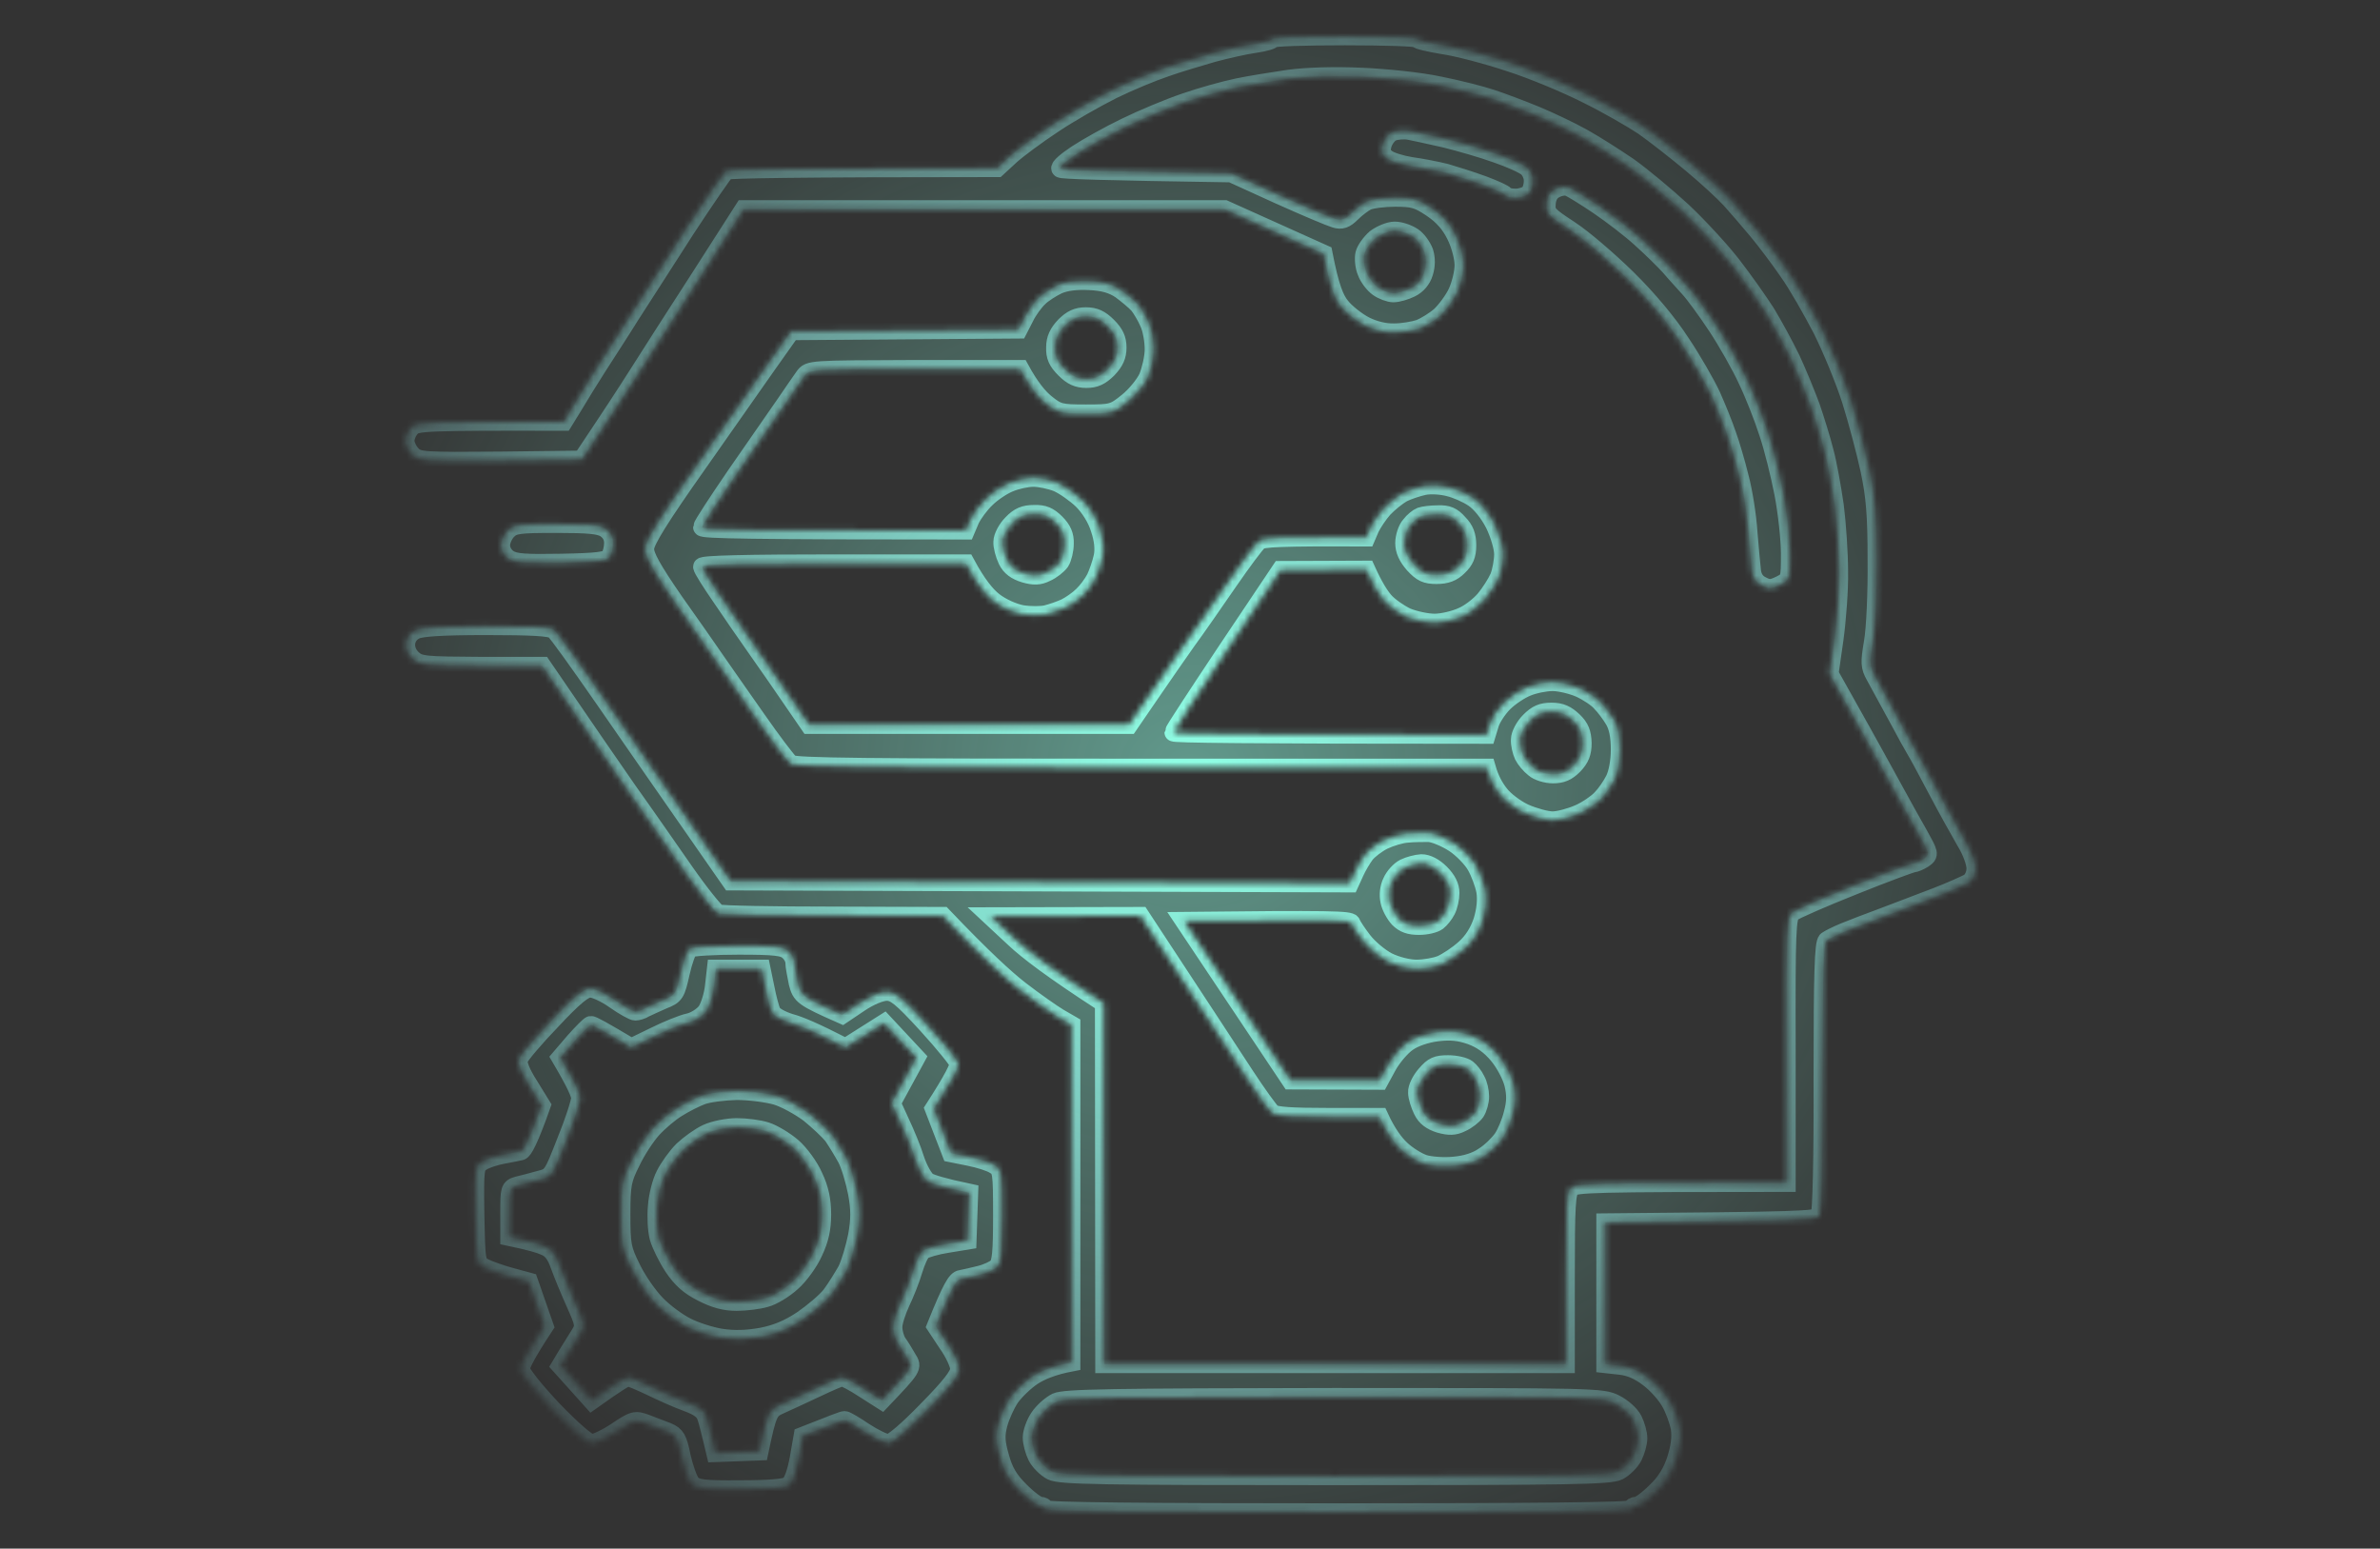 <svg width="395" height="257" viewBox="0 0 395 257" fill="none" xmlns="http://www.w3.org/2000/svg">
<rect x="0" y="0" width="395" height="257" fill="#333333" stroke="none"/>
<mask id="path-1-inside-1_40_74" fill="white">
<path fill-rule="evenodd" clip-rule="evenodd" d="M223.213 6.015C229.833 6.015 235.249 6.179 235.249 6.452C235.249 6.671 237.164 7.109 239.462 7.491C241.814 7.819 246.793 9.132 250.568 10.389C254.343 11.592 260.087 13.998 263.425 15.693C266.762 17.334 270.92 19.74 272.725 20.943C274.53 22.2 278.087 24.989 280.658 27.122C283.229 29.254 286.184 31.988 287.223 33.137C288.262 34.285 290.287 36.636 291.654 38.277C293.022 39.917 295.375 43.034 296.797 45.112C298.274 47.19 300.736 51.509 302.377 54.681C303.964 57.852 306.152 63.156 307.192 66.437C308.231 69.718 309.599 74.913 310.256 77.92C311.186 82.24 311.459 85.412 311.459 92.957C311.514 98.207 311.24 104.331 310.857 106.518C310.256 110.073 310.31 110.619 311.186 112.205C311.733 113.189 313.374 116.251 314.851 118.931C316.274 121.61 317.641 124.071 317.86 124.399C318.079 124.727 319.666 127.625 321.416 130.961C323.167 134.296 325.355 138.179 326.231 139.71C327.161 141.186 327.872 143.209 327.872 144.084C327.872 145.068 327.434 145.998 326.832 146.435C326.231 146.763 323.823 147.857 321.416 148.787C319.009 149.716 315.07 151.193 312.663 152.122C310.256 152.997 307.301 154.145 306.098 154.637C304.894 155.13 303.581 155.786 303.198 156.059C302.651 156.551 302.487 161.309 302.487 178.806C302.542 191.82 302.323 201.28 301.994 201.772C301.557 202.483 298.821 202.593 266.434 202.866V226.379L268.895 226.652C270.537 226.816 272.123 227.527 273.655 228.73C274.968 229.714 276.555 231.519 277.211 232.722C277.868 233.87 278.579 235.839 278.798 237.042C279.017 238.518 278.798 240.213 278.141 242.236C277.485 244.259 276.445 246.009 274.804 247.54C273.491 248.853 272.069 249.891 271.631 249.891C271.193 249.891 270.81 250.11 270.81 250.438C270.81 250.821 254.233 250.985 222.119 250.985C190.005 250.985 173.428 250.821 173.428 250.438C173.428 250.11 173.045 249.891 172.607 249.891C172.17 249.891 170.693 248.798 169.325 247.431C167.465 245.572 166.644 244.205 165.988 241.799C165.276 239.338 165.222 238.19 165.714 236.331C166.042 235.073 166.918 233.104 167.684 231.956C168.449 230.863 170.145 229.222 171.404 228.402C172.662 227.582 174.632 226.707 177.805 226.105V170.057L175.726 168.854C174.632 168.198 171.732 166.175 169.325 164.316C166.918 162.457 163.033 158.903 156.468 152.013L138.25 151.958C128.293 151.958 119.649 151.794 119.157 151.575C118.664 151.357 116.147 148.24 113.631 144.631C111.114 141.022 106.902 134.952 104.166 131.125C101.485 127.297 97.218 121.063 89.996 110.51H79.875C70.52 110.455 69.645 110.401 68.496 109.362C67.73 108.651 67.347 107.776 67.402 106.792C67.511 105.807 68.058 105.042 68.933 104.604C69.864 104.112 73.474 103.894 80.696 103.894C88.3 103.894 91.31 104.058 91.966 104.55C92.458 104.933 96.069 109.963 100.008 115.65C103.947 121.337 110.348 130.578 121.29 146.271L224.034 146.599L224.855 144.795C225.292 143.811 226.113 142.444 226.605 141.787C227.152 141.077 228.52 140.038 229.614 139.491C230.763 138.944 232.569 138.397 233.608 138.343C234.648 138.233 236.289 138.233 237.164 138.233C238.039 138.288 239.9 139.053 241.267 139.928C242.635 140.803 244.276 142.498 244.933 143.647C245.589 144.795 246.301 146.709 246.519 147.912C246.738 149.333 246.574 151.029 246.027 152.833C245.425 154.637 244.44 156.223 243.073 157.426C241.924 158.465 240.173 159.613 239.188 160.051C238.258 160.434 236.398 160.762 235.085 160.762C233.772 160.762 231.748 160.27 230.325 159.559C228.958 158.848 227.152 157.317 226.222 156.114C225.292 154.911 224.417 153.599 224.307 153.216C224.089 152.669 220.97 152.56 196.515 152.833L214.186 179.299L228.958 179.353L230.325 176.838C231.091 175.471 232.569 173.721 233.608 173.01C234.757 172.19 236.726 171.534 238.532 171.315C240.72 171.042 242.252 171.206 244.112 171.862C245.918 172.518 247.34 173.557 248.653 175.143C249.693 176.4 250.841 178.533 251.17 179.9C251.607 181.704 251.553 183.017 251.06 184.821C250.732 186.188 249.966 188.047 249.364 188.922C248.762 189.797 247.395 191.164 246.246 191.875C244.988 192.75 243.237 193.297 241.267 193.461C239.626 193.625 237.383 193.461 236.343 193.133C235.304 192.805 233.553 191.711 232.514 190.727C231.474 189.743 230.216 188.102 228.958 185.368H220.478C214.46 185.368 211.724 185.204 211.123 184.712C210.685 184.329 208.661 181.54 206.691 178.533C204.722 175.526 200.017 168.308 189.294 152.013L164.401 152.067L168.34 155.731C170.474 157.754 174.686 160.98 183.221 166.503L183.276 226.379H259.868V212.162C259.868 199.968 259.978 197.835 260.744 197.124C261.455 196.414 264.3 196.304 296.524 196.304V174.323C296.469 154.091 296.578 152.231 297.399 151.466C297.946 151.029 302.596 149.005 307.684 146.982C312.827 144.904 317.313 143.264 317.587 143.264C317.86 143.264 318.626 142.936 319.228 142.553C320.322 141.787 320.267 141.733 318.353 138.288C317.258 136.374 315.562 133.312 314.578 131.507C313.593 129.703 312.225 127.242 311.569 126.039C310.912 124.836 308.888 121.173 303.636 111.822L304.456 106.081C304.894 102.909 305.277 97.879 305.222 94.871C305.222 91.864 304.894 86.943 304.511 83.935C304.073 80.928 303.362 76.881 302.815 74.913C302.323 72.944 301.283 69.609 300.572 67.531C299.806 65.453 298.329 61.844 297.289 59.602C296.195 57.36 294.335 53.915 293.132 51.947C291.873 49.978 289.357 46.424 287.497 44.018C285.636 41.612 281.916 37.566 279.235 35.05C276.555 32.59 272.506 29.2 270.263 27.614C268.02 26.083 264.573 23.895 262.604 22.802C260.634 21.708 257.188 20.068 254.945 19.138C252.702 18.209 249.364 16.951 247.559 16.35C245.753 15.748 241.814 14.764 238.805 14.162C235.742 13.506 230.052 12.905 225.949 12.741C221.463 12.522 216.758 12.686 213.913 13.069C211.341 13.451 207.512 14.053 205.433 14.49C203.299 14.928 199.36 16.021 196.679 16.951C193.944 17.881 189.512 19.74 186.832 21.052C184.096 22.364 180.485 24.388 178.735 25.536C176.984 26.684 175.726 27.778 175.999 27.997C176.218 28.215 182.729 28.434 204.339 28.762L212.271 32.371C216.648 34.34 220.806 36.089 221.572 36.308C222.611 36.636 223.268 36.417 224.307 35.379C225.073 34.613 226.222 33.738 226.879 33.41C227.59 33.082 229.669 32.809 231.529 32.809C234.538 32.809 235.304 33.027 237.602 34.558C239.462 35.816 240.666 37.183 241.596 39.097C242.361 40.628 242.909 42.76 242.909 44.018C242.909 45.221 242.416 47.244 241.814 48.557C241.213 49.814 239.954 51.509 239.024 52.384C238.094 53.205 236.562 54.134 235.632 54.517C234.648 54.845 232.787 55.173 231.42 55.173C229.888 55.228 228.082 54.79 226.551 54.025C225.183 53.314 223.377 51.892 222.557 50.853C221.572 49.65 220.751 47.736 219.657 42.104L203.244 34.722H123.424L116.421 45.658C112.537 51.673 107.832 59.001 105.972 61.953C104.111 64.906 101.212 69.335 96.562 76.28L82.994 76.444C70.137 76.553 69.426 76.499 68.386 75.46C67.785 74.858 67.292 73.819 67.292 73.163C67.292 72.452 67.73 71.468 68.277 70.921C69.098 70.046 70.411 69.937 93.553 69.992L95.303 67.148C96.233 65.562 98.039 62.664 99.297 60.696C100.555 58.727 103.017 54.954 104.713 52.22C106.464 49.541 110.567 43.089 113.85 38.003C117.187 32.918 120.196 28.543 120.524 28.325C120.907 28.106 131.138 27.887 165.495 27.887L167.684 25.864C168.887 24.77 172.06 22.419 174.796 20.615C177.476 18.81 181.908 16.295 184.643 14.928C187.324 13.616 191.263 11.975 193.397 11.264C195.53 10.499 199.087 9.46 201.33 8.804C203.573 8.202 206.746 7.491 208.332 7.273C209.919 7.054 211.177 6.671 211.177 6.452C211.177 6.179 216.593 6.015 223.213 6.015ZM226.441 42.159C226.277 42.87 226.386 44.237 226.769 45.112C227.098 46.041 227.973 47.19 228.739 47.736C229.45 48.228 230.599 48.666 231.256 48.666C231.967 48.666 233.28 48.283 234.155 47.846C235.195 47.354 236.015 46.369 236.343 45.276C236.726 44.073 236.726 42.925 236.398 41.831C236.07 40.956 235.249 39.753 234.483 39.261C233.663 38.714 232.35 38.277 231.474 38.277C230.599 38.277 229.177 38.878 228.301 39.534C227.481 40.245 226.605 41.448 226.441 42.159ZM230.982 146.326C230.49 147.31 230.38 148.568 230.599 149.552C230.763 150.427 231.474 151.739 232.131 152.45C233.006 153.325 233.936 153.653 235.523 153.653C236.726 153.653 238.094 153.325 238.587 152.942C239.079 152.56 239.735 151.739 240.064 151.083C240.447 150.372 240.72 149.06 240.72 148.185C240.72 147.091 240.173 145.998 239.079 144.904C238.039 143.865 236.891 143.264 235.906 143.264C235.085 143.319 233.827 143.647 233.061 144.029C232.295 144.412 231.365 145.451 230.982 146.326ZM235.195 181.322C235.195 182.033 235.632 183.4 236.07 184.274C236.617 185.423 237.547 186.079 238.915 186.516C240.501 186.954 241.377 186.954 242.58 186.352C243.456 185.97 244.495 185.149 244.933 184.548C245.316 183.946 245.644 182.798 245.644 181.978C245.644 181.103 245.37 179.9 244.988 179.244C244.659 178.533 244.003 177.713 243.51 177.33C243.018 176.947 241.596 176.619 240.337 176.619C238.477 176.619 237.821 176.893 236.617 178.314C235.796 179.244 235.14 180.556 235.195 181.322ZM172.443 235.237C171.787 236.221 171.24 237.698 171.24 238.573C171.24 239.393 171.623 240.814 172.06 241.689C172.498 242.564 173.647 243.713 174.522 244.15C175.945 244.861 182.291 244.97 221.572 244.97C260.853 244.97 267.199 244.861 268.622 244.15C269.497 243.713 270.646 242.564 271.084 241.689C271.521 240.814 271.904 239.447 271.904 238.682C271.904 237.916 271.521 236.549 271.084 235.674C270.646 234.745 269.278 233.542 268.075 232.94C265.941 231.847 264.792 231.847 221.408 231.847C184.479 231.902 176.711 232.011 175.288 232.667C174.413 233.104 173.1 234.253 172.443 235.237ZM233.882 21.708C234.757 21.872 237.492 22.474 239.9 23.021C242.307 23.622 246.136 24.716 248.38 25.536C250.623 26.302 252.92 27.34 253.467 27.833C254.015 28.325 254.452 29.309 254.398 30.075C254.398 30.84 254.124 31.77 253.741 32.098C253.358 32.48 252.373 32.809 251.553 32.809C250.732 32.809 249.911 32.645 249.802 32.371C249.693 32.152 248.051 31.387 246.136 30.676C244.222 29.965 241.377 29.09 239.9 28.653C238.368 28.27 235.796 27.778 234.155 27.559C232.514 27.286 230.708 26.739 230.107 26.247C229.286 25.591 229.177 25.099 229.505 23.895C229.778 23.075 230.49 22.146 231.091 21.927C231.748 21.654 233.006 21.544 233.882 21.708ZM260.306 31.059C260.798 31.223 263.096 32.645 265.285 34.121C267.528 35.652 270.756 38.113 272.397 39.644C274.038 41.12 276.172 43.198 277.102 44.237C277.977 45.276 279.454 46.861 280.275 47.791C281.15 48.721 283.229 51.564 284.925 54.134C286.621 56.704 288.919 60.75 290.013 63.156C291.162 65.562 292.694 69.499 293.46 71.905C294.28 74.311 295.375 78.795 295.976 81.857C296.578 84.974 297.071 89.458 297.071 91.864C297.071 96.184 297.071 96.238 295.429 97.058C294.062 97.715 293.569 97.769 292.42 97.168C291.49 96.73 290.943 95.965 290.779 94.871C290.67 93.942 290.396 90.989 290.177 88.31C290.013 85.63 289.357 81.529 288.755 79.287C288.208 77.045 287.278 73.819 286.676 72.179C286.129 70.538 284.925 67.585 284.05 65.617C283.12 63.648 280.877 59.712 278.962 56.868C276.883 53.642 273.491 49.596 270.044 46.205C266.981 43.198 262.713 39.534 260.525 38.113C256.859 35.707 256.586 35.433 256.695 33.793C256.805 32.59 257.242 31.824 258.118 31.387C258.829 31.004 259.814 30.84 260.306 31.059ZM180.814 46.643C183.166 46.752 184.643 47.19 186.011 48.119C187.051 48.885 188.364 49.978 188.911 50.58C189.403 51.181 190.224 52.548 190.661 53.587C191.154 54.626 191.482 56.595 191.482 57.962C191.482 59.329 190.99 61.407 190.497 62.61C189.95 63.813 188.418 65.672 187.105 66.711C184.807 68.57 184.479 68.624 180.212 68.624C175.999 68.624 175.562 68.515 173.592 66.929C172.443 66 171.021 64.359 169.325 61.243H151.818C134.366 61.297 134.311 61.297 133.436 62.5C132.998 63.156 131.466 65.289 130.153 67.257C128.785 69.226 125.175 74.421 122.111 78.85C119.047 83.334 116.53 87.161 116.53 87.489C116.53 87.872 124.19 88.036 160.298 88.036L161.064 86.232C161.501 85.302 162.65 83.716 163.69 82.732C164.675 81.748 166.425 80.6 167.519 80.162C168.668 79.67 170.474 79.287 171.513 79.287C172.553 79.287 174.358 79.67 175.452 80.108C176.601 80.6 178.461 81.912 179.61 83.005C180.868 84.263 182.017 86.122 182.51 87.763C183.111 89.513 183.276 91.153 183.002 92.411C182.783 93.45 182.236 95.035 181.798 95.965C181.306 96.894 180.376 98.152 179.665 98.808C178.954 99.519 177.695 100.394 176.82 100.831C175.999 101.214 174.577 101.706 173.702 101.925C172.826 102.144 170.966 102.144 169.598 101.925C168.176 101.652 166.206 100.777 164.948 99.793C163.744 98.863 162.213 97.058 160.298 93.504H138.414C124.19 93.504 116.53 93.668 116.53 94.051C116.53 94.379 117.953 96.621 119.649 99.082C121.345 101.597 124.026 105.479 125.612 107.721C127.199 109.963 129.825 113.736 134.311 120.298H187.379L190.825 115.267C192.74 112.479 195.53 108.432 197.008 106.354C198.539 104.276 201.603 99.847 203.901 96.512C206.199 93.176 208.442 90.169 208.934 89.786C209.536 89.294 212.217 89.13 226.769 89.184L227.426 87.653C227.809 86.833 228.794 85.357 229.614 84.427C230.49 83.498 231.912 82.349 232.787 81.857C233.663 81.42 235.304 80.873 236.343 80.654C237.383 80.436 239.243 80.545 240.447 80.873C241.65 81.146 243.51 81.967 244.55 82.677C245.699 83.443 247.066 85.138 247.997 86.943C248.817 88.638 249.474 90.825 249.474 91.973C249.474 93.121 249.145 94.871 248.762 95.801C248.325 96.785 247.285 98.425 246.41 99.465C245.535 100.503 243.839 101.816 242.635 102.308C241.431 102.855 239.407 103.347 238.094 103.347C236.836 103.347 234.757 102.909 233.444 102.363C232.186 101.761 230.544 100.613 229.778 99.738C229.012 98.863 228.028 97.332 226.769 94.543L212.545 94.598L203.682 107.831C198.813 115.158 194.765 121.282 194.765 121.556C194.765 121.774 206.472 121.938 246.738 121.938L247.285 120.134C247.559 119.204 248.598 117.619 249.583 116.634C250.568 115.65 252.319 114.502 253.413 114.064C254.562 113.572 256.476 113.189 257.68 113.189C258.884 113.189 260.908 113.681 262.166 114.228C263.479 114.83 265.066 115.869 265.668 116.58C266.324 117.236 267.309 118.548 267.856 119.478C268.512 120.571 268.841 122.157 268.841 124.399C268.841 126.367 268.458 128.391 267.911 129.43C267.418 130.414 266.434 131.836 265.722 132.546C265.066 133.257 263.425 134.406 262.057 135.007C260.689 135.609 258.72 136.155 257.68 136.155C256.641 136.155 254.507 135.554 253.03 134.898C251.498 134.187 249.638 132.765 248.872 131.726C248.051 130.687 247.285 129.32 246.738 127.406H189.403C143.994 127.406 131.958 127.297 131.193 126.75C130.7 126.367 128.129 122.977 125.503 119.204C122.877 115.431 119.813 111.111 118.774 109.58C117.679 107.995 114.616 103.566 111.88 99.738C108.269 94.489 107.011 92.247 107.066 91.044C107.066 89.841 109.473 85.958 116.038 76.663C120.962 69.609 125.995 62.5 127.199 60.75C128.402 59.055 129.825 57.032 131.302 54.954L169.051 54.681L170.091 52.658C170.638 51.509 171.732 50.033 172.443 49.377C173.1 48.721 174.577 47.791 175.616 47.299C176.875 46.752 178.625 46.533 180.814 46.643ZM175.124 57.634C175.069 59.11 175.452 59.985 176.711 61.243C177.914 62.446 178.844 62.883 180.321 62.883C181.744 62.883 182.674 62.446 183.877 61.243C185.026 60.04 185.464 59.055 185.464 57.688C185.464 56.267 185.026 55.337 183.823 54.134C182.619 52.931 181.689 52.494 180.212 52.494C178.789 52.494 177.859 52.931 176.711 54.079C175.616 55.228 175.124 56.267 175.124 57.634ZM166.37 89.895C166.316 90.661 166.699 92.028 167.136 92.957C167.684 94.106 168.614 94.762 170.036 95.199C171.568 95.637 172.443 95.637 173.647 95.035C174.522 94.653 175.562 93.832 175.999 93.231C176.382 92.629 176.711 91.262 176.711 90.223C176.765 88.856 176.328 87.872 175.233 86.778C174.084 85.63 173.209 85.248 171.623 85.302C170.036 85.302 169.106 85.685 167.957 86.888C167.082 87.763 166.37 89.13 166.37 89.895ZM234.046 87.161C233.499 87.763 233.061 89.13 233.061 90.114C233.061 91.317 233.553 92.411 234.648 93.668C235.961 95.09 236.672 95.418 238.422 95.418C240.009 95.418 241.048 95.035 242.033 94.051C243.127 93.012 243.51 92.137 243.51 90.497C243.51 88.911 243.127 87.872 242.088 86.833C241.048 85.63 240.228 85.302 238.696 85.357C237.547 85.357 236.234 85.521 235.796 85.685C235.359 85.849 234.538 86.505 234.046 87.161ZM252.264 122.704C252.209 123.469 252.483 124.672 252.811 125.383C253.139 126.039 253.96 127.024 254.616 127.516C255.218 128.063 256.641 128.5 257.735 128.5C259.212 128.5 260.087 128.117 261.181 127.024C262.276 125.875 262.659 124.946 262.659 123.305C262.604 121.665 262.276 120.735 261.127 119.642C259.978 118.548 259.048 118.111 257.516 118.111C255.875 118.111 255.054 118.493 253.85 119.696C252.975 120.571 252.264 121.938 252.264 122.704ZM92.294 86.943C97.656 86.943 99.571 87.107 100.501 87.763C101.321 88.31 101.759 89.13 101.759 90.114C101.759 90.934 101.485 91.973 101.212 92.411C100.829 93.067 99.133 93.285 93.17 93.395C87.097 93.504 85.401 93.395 84.362 92.684C83.65 92.192 83.158 91.317 83.158 90.497C83.158 89.731 83.65 88.638 84.252 88.036C85.237 87.052 86.058 86.943 92.294 86.943ZM122.548 156.934C128.785 156.934 130.098 157.098 130.919 157.918C131.466 158.41 131.904 159.285 131.849 159.832C131.849 160.324 132.123 161.801 132.396 163.113C132.943 165.246 133.217 165.519 139.782 168.417L142.627 166.503C144.323 165.355 146.183 164.589 147.168 164.589C148.535 164.589 149.63 165.464 153.842 170.057C156.632 173.12 158.985 176.018 159.094 176.51C159.149 177.002 158.274 178.916 154.991 184.001L157.836 191.383L160.845 191.984C162.486 192.313 164.401 192.914 165.057 193.352C166.261 194.062 166.316 194.445 166.316 201.772C166.316 207.842 166.152 209.592 165.495 210.248C165.057 210.685 163.744 211.287 162.596 211.56C161.501 211.834 160.079 212.162 159.477 212.271C158.711 212.38 157.945 213.583 155.319 220.09L157.234 222.989C158.328 224.52 159.204 226.433 159.204 227.199C159.204 228.183 157.726 230.097 153.842 234.034C150.56 237.424 148.098 239.502 147.441 239.502C146.839 239.502 145.034 238.627 143.447 237.588C141.916 236.549 140.438 235.674 140.165 235.674C139.946 235.674 138.305 236.276 133.217 238.299L132.56 242.072C132.123 244.423 131.521 246.064 130.919 246.501C130.262 246.939 127.691 247.157 122.822 247.157C116.695 247.212 115.6 247.048 114.78 246.228C114.287 245.681 113.576 243.658 113.139 241.744C112.537 238.737 112.208 238.19 110.786 237.588C109.856 237.26 108.269 236.604 107.23 236.221C105.425 235.565 105.151 235.62 102.306 237.534C100.665 238.627 98.805 239.502 98.203 239.502C97.546 239.502 95.085 237.37 91.747 233.925C88.629 230.589 86.44 227.855 86.44 227.199C86.44 226.597 87.316 224.738 90.379 220.09L87.808 212.709L84.799 211.888C83.158 211.451 81.188 210.74 80.422 210.357C79.055 209.646 79.055 209.592 78.891 201.608C78.781 193.789 78.836 193.57 79.985 192.805C80.696 192.367 82.228 191.875 83.431 191.656C84.635 191.438 86.003 191.164 86.44 191.055C86.878 190.946 87.863 189.196 89.887 183.454L87.863 180.173C86.495 178.041 85.893 176.51 86.112 175.799C86.276 175.197 88.738 172.299 91.528 169.401C95.249 165.41 96.945 164.043 97.929 164.043C98.695 164.043 100.501 164.863 102.033 165.956C103.51 166.995 105.096 167.87 105.425 167.87C105.807 167.87 106.573 167.652 107.066 167.323C107.613 167.05 108.981 166.449 110.075 165.956C112.044 165.191 112.208 164.917 112.974 161.473C113.412 159.504 114.069 157.645 114.452 157.426C114.834 157.153 118.5 156.934 122.548 156.934ZM118.5 163.66C118.336 165.191 117.734 167.105 117.187 167.87C116.585 168.636 115.327 169.456 114.287 169.675C113.248 169.893 110.677 170.932 108.598 171.971L104.768 173.83C99.899 170.932 98.312 170.057 98.039 170.112C97.82 170.167 96.616 171.37 95.303 172.846L93.005 175.526C95.522 179.791 96.288 181.54 96.288 182.251C96.288 182.907 95.249 186.134 93.936 189.36C91.638 195.211 91.638 195.265 89.449 195.812C88.246 196.14 86.659 196.578 85.893 196.742C84.58 197.124 84.526 197.343 84.526 201.226V205.272C87.918 205.983 89.614 206.475 90.434 206.858C91.528 207.295 92.24 208.225 92.841 209.974C93.334 211.342 94.483 214.13 95.413 216.208C96.999 219.762 97.054 220.036 96.233 221.403C95.741 222.168 94.811 223.699 94.154 224.738L93.005 226.652L98.203 232.448C102.416 229.441 103.893 228.566 104.221 228.566C104.494 228.566 106.245 229.277 108.051 230.152C109.856 231.027 112.537 232.23 114.069 232.776C116.038 233.487 116.913 234.198 117.187 235.128C117.461 235.893 117.843 237.534 118.172 238.846L118.719 241.143L126.05 240.869C127.418 234.307 127.636 233.979 129.497 233.159C130.645 232.667 133.271 231.409 135.405 230.425C137.484 229.441 139.454 228.566 139.782 228.566C140.055 228.566 141.697 229.386 143.338 230.48L146.347 232.394C151.544 226.926 151.544 226.926 150.614 225.449C150.122 224.574 149.411 223.426 148.973 222.824C148.59 222.223 148.262 221.075 148.262 220.254C148.262 219.38 148.864 217.575 149.52 216.153C150.231 214.677 151.161 212.326 151.599 210.849C152.037 209.373 152.693 207.897 153.131 207.569C153.569 207.24 155.429 206.694 157.234 206.42L160.571 205.873L160.845 197.945C156.413 197.015 154.608 196.414 154.006 196.086C153.404 195.703 152.474 194.062 151.927 192.422C151.435 190.781 150.286 188.047 149.465 186.298L147.988 183.071L152.091 175.526L146.73 169.784L140.329 173.83C135.241 171.206 132.615 170.112 131.138 169.729C129.715 169.292 128.348 168.526 128.129 168.034C127.855 167.487 127.363 165.628 127.035 163.933L126.378 160.762H118.828L118.5 163.66ZM122.275 181.048C124.354 181.048 127.308 181.431 128.84 181.869C130.317 182.306 132.779 183.673 134.311 184.821C135.788 186.024 137.539 187.665 138.195 188.485C138.797 189.36 139.837 191.055 140.493 192.258C141.095 193.406 141.861 196.031 142.244 197.999C142.736 200.679 142.736 202.374 142.244 205.108C141.861 207.022 141.095 209.646 140.493 210.849C139.837 211.998 138.688 213.857 137.867 214.95C137.046 215.989 134.913 217.794 133.162 218.997C130.864 220.528 128.895 221.348 126.378 221.84C123.916 222.278 121.837 222.332 119.649 222.004C117.953 221.731 115.382 220.911 113.904 220.145C112.482 219.434 110.239 217.794 108.981 216.481C107.668 215.169 105.807 212.49 104.877 210.576C103.236 207.295 103.127 206.584 103.127 201.554C103.127 196.578 103.291 195.757 104.768 192.805C105.643 190.946 107.23 188.54 108.269 187.391C109.364 186.188 111.224 184.603 112.427 183.892C113.631 183.126 115.491 182.197 116.53 181.814C117.57 181.431 120.141 181.103 122.275 181.048ZM113.303 190.891C112.263 191.93 110.95 193.789 110.348 194.992C109.747 196.14 109.145 198.492 109.035 200.187C108.871 201.827 108.981 204.178 109.309 205.381C109.637 206.53 110.731 208.771 111.716 210.248C113.029 212.216 114.342 213.419 116.53 214.513C118.664 215.607 120.305 216.044 122.275 216.044C123.752 216.044 125.94 215.771 127.035 215.443C128.184 215.169 130.153 213.966 131.411 212.818C132.724 211.67 134.366 209.373 135.077 207.733C136.062 205.655 136.445 203.85 136.445 201.554C136.445 199.202 136.062 197.343 135.077 195.265C134.366 193.625 132.779 191.438 131.521 190.344C130.317 189.305 128.348 188.102 127.144 187.719C125.995 187.337 123.752 187.063 122.275 187.063C120.743 187.063 118.555 187.501 117.351 188.047C116.147 188.594 114.342 189.907 113.303 190.891Z"/>
</mask>
<path fill-rule="evenodd" clip-rule="evenodd" d="M223.213 6.015C229.833 6.015 235.249 6.179 235.249 6.452C235.249 6.671 237.164 7.109 239.462 7.491C241.814 7.819 246.793 9.132 250.568 10.389C254.343 11.592 260.087 13.998 263.425 15.693C266.762 17.334 270.92 19.74 272.725 20.943C274.53 22.2 278.087 24.989 280.658 27.122C283.229 29.254 286.184 31.988 287.223 33.137C288.262 34.285 290.287 36.636 291.654 38.277C293.022 39.917 295.375 43.034 296.797 45.112C298.274 47.19 300.736 51.509 302.377 54.681C303.964 57.852 306.152 63.156 307.192 66.437C308.231 69.718 309.599 74.913 310.256 77.92C311.186 82.24 311.459 85.412 311.459 92.957C311.514 98.207 311.24 104.331 310.857 106.518C310.256 110.073 310.31 110.619 311.186 112.205C311.733 113.189 313.374 116.251 314.851 118.931C316.274 121.61 317.641 124.071 317.86 124.399C318.079 124.727 319.666 127.625 321.416 130.961C323.167 134.296 325.355 138.179 326.231 139.71C327.161 141.186 327.872 143.209 327.872 144.084C327.872 145.068 327.434 145.998 326.832 146.435C326.231 146.763 323.823 147.857 321.416 148.787C319.009 149.716 315.07 151.193 312.663 152.122C310.256 152.997 307.301 154.145 306.098 154.637C304.894 155.13 303.581 155.786 303.198 156.059C302.651 156.551 302.487 161.309 302.487 178.806C302.542 191.82 302.323 201.28 301.994 201.772C301.557 202.483 298.821 202.593 266.434 202.866V226.379L268.895 226.652C270.537 226.816 272.123 227.527 273.655 228.73C274.968 229.714 276.555 231.519 277.211 232.722C277.868 233.87 278.579 235.839 278.798 237.042C279.017 238.518 278.798 240.213 278.141 242.236C277.485 244.259 276.445 246.009 274.804 247.54C273.491 248.853 272.069 249.891 271.631 249.891C271.193 249.891 270.81 250.11 270.81 250.438C270.81 250.821 254.233 250.985 222.119 250.985C190.005 250.985 173.428 250.821 173.428 250.438C173.428 250.11 173.045 249.891 172.607 249.891C172.17 249.891 170.693 248.798 169.325 247.431C167.465 245.572 166.644 244.205 165.988 241.799C165.276 239.338 165.222 238.19 165.714 236.331C166.042 235.073 166.918 233.104 167.684 231.956C168.449 230.863 170.145 229.222 171.404 228.402C172.662 227.582 174.632 226.707 177.805 226.105V170.057L175.726 168.854C174.632 168.198 171.732 166.175 169.325 164.316C166.918 162.457 163.033 158.903 156.468 152.013L138.25 151.958C128.293 151.958 119.649 151.794 119.157 151.575C118.664 151.357 116.147 148.24 113.631 144.631C111.114 141.022 106.902 134.952 104.166 131.125C101.485 127.297 97.218 121.063 89.996 110.51H79.875C70.52 110.455 69.645 110.401 68.496 109.362C67.73 108.651 67.347 107.776 67.402 106.792C67.511 105.807 68.058 105.042 68.933 104.604C69.864 104.112 73.474 103.894 80.696 103.894C88.3 103.894 91.31 104.058 91.966 104.55C92.458 104.933 96.069 109.963 100.008 115.65C103.947 121.337 110.348 130.578 121.29 146.271L224.034 146.599L224.855 144.795C225.292 143.811 226.113 142.444 226.605 141.787C227.152 141.077 228.52 140.038 229.614 139.491C230.763 138.944 232.569 138.397 233.608 138.343C234.648 138.233 236.289 138.233 237.164 138.233C238.039 138.288 239.9 139.053 241.267 139.928C242.635 140.803 244.276 142.498 244.933 143.647C245.589 144.795 246.301 146.709 246.519 147.912C246.738 149.333 246.574 151.029 246.027 152.833C245.425 154.637 244.44 156.223 243.073 157.426C241.924 158.465 240.173 159.613 239.188 160.051C238.258 160.434 236.398 160.762 235.085 160.762C233.772 160.762 231.748 160.27 230.325 159.559C228.958 158.848 227.152 157.317 226.222 156.114C225.292 154.911 224.417 153.599 224.307 153.216C224.089 152.669 220.97 152.56 196.515 152.833L214.186 179.299L228.958 179.353L230.325 176.838C231.091 175.471 232.569 173.721 233.608 173.01C234.757 172.19 236.726 171.534 238.532 171.315C240.72 171.042 242.252 171.206 244.112 171.862C245.918 172.518 247.34 173.557 248.653 175.143C249.693 176.4 250.841 178.533 251.17 179.9C251.607 181.704 251.553 183.017 251.06 184.821C250.732 186.188 249.966 188.047 249.364 188.922C248.762 189.797 247.395 191.164 246.246 191.875C244.988 192.75 243.237 193.297 241.267 193.461C239.626 193.625 237.383 193.461 236.343 193.133C235.304 192.805 233.553 191.711 232.514 190.727C231.474 189.743 230.216 188.102 228.958 185.368H220.478C214.46 185.368 211.724 185.204 211.123 184.712C210.685 184.329 208.661 181.54 206.691 178.533C204.722 175.526 200.017 168.308 189.294 152.013L164.401 152.067L168.34 155.731C170.474 157.754 174.686 160.98 183.221 166.503L183.276 226.379H259.868V212.162C259.868 199.968 259.978 197.835 260.744 197.124C261.455 196.414 264.3 196.304 296.524 196.304V174.323C296.469 154.091 296.578 152.231 297.399 151.466C297.946 151.029 302.596 149.005 307.684 146.982C312.827 144.904 317.313 143.264 317.587 143.264C317.86 143.264 318.626 142.936 319.228 142.553C320.322 141.787 320.267 141.733 318.353 138.288C317.258 136.374 315.562 133.312 314.578 131.507C313.593 129.703 312.225 127.242 311.569 126.039C310.912 124.836 308.888 121.173 303.636 111.822L304.456 106.081C304.894 102.909 305.277 97.879 305.222 94.871C305.222 91.864 304.894 86.943 304.511 83.935C304.073 80.928 303.362 76.881 302.815 74.913C302.323 72.944 301.283 69.609 300.572 67.531C299.806 65.453 298.329 61.844 297.289 59.602C296.195 57.36 294.335 53.915 293.132 51.947C291.873 49.978 289.357 46.424 287.497 44.018C285.636 41.612 281.916 37.566 279.235 35.05C276.555 32.59 272.506 29.2 270.263 27.614C268.02 26.083 264.573 23.895 262.604 22.802C260.634 21.708 257.188 20.068 254.945 19.138C252.702 18.209 249.364 16.951 247.559 16.35C245.753 15.748 241.814 14.764 238.805 14.162C235.742 13.506 230.052 12.905 225.949 12.741C221.463 12.522 216.758 12.686 213.913 13.069C211.341 13.451 207.512 14.053 205.433 14.49C203.299 14.928 199.36 16.021 196.679 16.951C193.944 17.881 189.512 19.74 186.832 21.052C184.096 22.364 180.485 24.388 178.735 25.536C176.984 26.684 175.726 27.778 175.999 27.997C176.218 28.215 182.729 28.434 204.339 28.762L212.271 32.371C216.648 34.34 220.806 36.089 221.572 36.308C222.611 36.636 223.268 36.417 224.307 35.379C225.073 34.613 226.222 33.738 226.879 33.41C227.59 33.082 229.669 32.809 231.529 32.809C234.538 32.809 235.304 33.027 237.602 34.558C239.462 35.816 240.666 37.183 241.596 39.097C242.361 40.628 242.909 42.76 242.909 44.018C242.909 45.221 242.416 47.244 241.814 48.557C241.213 49.814 239.954 51.509 239.024 52.384C238.094 53.205 236.562 54.134 235.632 54.517C234.648 54.845 232.787 55.173 231.42 55.173C229.888 55.228 228.082 54.79 226.551 54.025C225.183 53.314 223.377 51.892 222.557 50.853C221.572 49.65 220.751 47.736 219.657 42.104L203.244 34.722H123.424L116.421 45.658C112.537 51.673 107.832 59.001 105.972 61.953C104.111 64.906 101.212 69.335 96.562 76.28L82.994 76.444C70.137 76.553 69.426 76.499 68.386 75.46C67.785 74.858 67.292 73.819 67.292 73.163C67.292 72.452 67.73 71.468 68.277 70.921C69.098 70.046 70.411 69.937 93.553 69.992L95.303 67.148C96.233 65.562 98.039 62.664 99.297 60.696C100.555 58.727 103.017 54.954 104.713 52.22C106.464 49.541 110.567 43.089 113.85 38.003C117.187 32.918 120.196 28.543 120.524 28.325C120.907 28.106 131.138 27.887 165.495 27.887L167.684 25.864C168.887 24.77 172.06 22.419 174.796 20.615C177.476 18.81 181.908 16.295 184.643 14.928C187.324 13.616 191.263 11.975 193.397 11.264C195.53 10.499 199.087 9.46 201.33 8.804C203.573 8.202 206.746 7.491 208.332 7.273C209.919 7.054 211.177 6.671 211.177 6.452C211.177 6.179 216.593 6.015 223.213 6.015ZM226.441 42.159C226.277 42.87 226.386 44.237 226.769 45.112C227.098 46.041 227.973 47.19 228.739 47.736C229.45 48.228 230.599 48.666 231.256 48.666C231.967 48.666 233.28 48.283 234.155 47.846C235.195 47.354 236.015 46.369 236.343 45.276C236.726 44.073 236.726 42.925 236.398 41.831C236.07 40.956 235.249 39.753 234.483 39.261C233.663 38.714 232.35 38.277 231.474 38.277C230.599 38.277 229.177 38.878 228.301 39.534C227.481 40.245 226.605 41.448 226.441 42.159ZM230.982 146.326C230.49 147.31 230.38 148.568 230.599 149.552C230.763 150.427 231.474 151.739 232.131 152.45C233.006 153.325 233.936 153.653 235.523 153.653C236.726 153.653 238.094 153.325 238.587 152.942C239.079 152.56 239.735 151.739 240.064 151.083C240.447 150.372 240.72 149.06 240.72 148.185C240.72 147.091 240.173 145.998 239.079 144.904C238.039 143.865 236.891 143.264 235.906 143.264C235.085 143.319 233.827 143.647 233.061 144.029C232.295 144.412 231.365 145.451 230.982 146.326ZM235.195 181.322C235.195 182.033 235.632 183.4 236.07 184.274C236.617 185.423 237.547 186.079 238.915 186.516C240.501 186.954 241.377 186.954 242.58 186.352C243.456 185.97 244.495 185.149 244.933 184.548C245.316 183.946 245.644 182.798 245.644 181.978C245.644 181.103 245.37 179.9 244.988 179.244C244.659 178.533 244.003 177.713 243.51 177.33C243.018 176.947 241.596 176.619 240.337 176.619C238.477 176.619 237.821 176.893 236.617 178.314C235.796 179.244 235.14 180.556 235.195 181.322ZM172.443 235.237C171.787 236.221 171.24 237.698 171.24 238.573C171.24 239.393 171.623 240.814 172.06 241.689C172.498 242.564 173.647 243.713 174.522 244.15C175.945 244.861 182.291 244.97 221.572 244.97C260.853 244.97 267.199 244.861 268.622 244.15C269.497 243.713 270.646 242.564 271.084 241.689C271.521 240.814 271.904 239.447 271.904 238.682C271.904 237.916 271.521 236.549 271.084 235.674C270.646 234.745 269.278 233.542 268.075 232.94C265.941 231.847 264.792 231.847 221.408 231.847C184.479 231.902 176.711 232.011 175.288 232.667C174.413 233.104 173.1 234.253 172.443 235.237ZM233.882 21.708C234.757 21.872 237.492 22.474 239.9 23.021C242.307 23.622 246.136 24.716 248.38 25.536C250.623 26.302 252.92 27.34 253.467 27.833C254.015 28.325 254.452 29.309 254.398 30.075C254.398 30.84 254.124 31.77 253.741 32.098C253.358 32.48 252.373 32.809 251.553 32.809C250.732 32.809 249.911 32.645 249.802 32.371C249.693 32.152 248.051 31.387 246.136 30.676C244.222 29.965 241.377 29.09 239.9 28.653C238.368 28.27 235.796 27.778 234.155 27.559C232.514 27.286 230.708 26.739 230.107 26.247C229.286 25.591 229.177 25.099 229.505 23.895C229.778 23.075 230.49 22.146 231.091 21.927C231.748 21.654 233.006 21.544 233.882 21.708ZM260.306 31.059C260.798 31.223 263.096 32.645 265.285 34.121C267.528 35.652 270.756 38.113 272.397 39.644C274.038 41.12 276.172 43.198 277.102 44.237C277.977 45.276 279.454 46.861 280.275 47.791C281.15 48.721 283.229 51.564 284.925 54.134C286.621 56.704 288.919 60.75 290.013 63.156C291.162 65.562 292.694 69.499 293.46 71.905C294.28 74.311 295.375 78.795 295.976 81.857C296.578 84.974 297.071 89.458 297.071 91.864C297.071 96.184 297.071 96.238 295.429 97.058C294.062 97.715 293.569 97.769 292.42 97.168C291.49 96.73 290.943 95.965 290.779 94.871C290.67 93.942 290.396 90.989 290.177 88.31C290.013 85.63 289.357 81.529 288.755 79.287C288.208 77.045 287.278 73.819 286.676 72.179C286.129 70.538 284.925 67.585 284.05 65.617C283.12 63.648 280.877 59.712 278.962 56.868C276.883 53.642 273.491 49.596 270.044 46.205C266.981 43.198 262.713 39.534 260.525 38.113C256.859 35.707 256.586 35.433 256.695 33.793C256.805 32.59 257.242 31.824 258.118 31.387C258.829 31.004 259.814 30.84 260.306 31.059ZM180.814 46.643C183.166 46.752 184.643 47.19 186.011 48.119C187.051 48.885 188.364 49.978 188.911 50.58C189.403 51.181 190.224 52.548 190.661 53.587C191.154 54.626 191.482 56.595 191.482 57.962C191.482 59.329 190.99 61.407 190.497 62.61C189.95 63.813 188.418 65.672 187.105 66.711C184.807 68.57 184.479 68.624 180.212 68.624C175.999 68.624 175.562 68.515 173.592 66.929C172.443 66 171.021 64.359 169.325 61.243H151.818C134.366 61.297 134.311 61.297 133.436 62.5C132.998 63.156 131.466 65.289 130.153 67.257C128.785 69.226 125.175 74.421 122.111 78.85C119.047 83.334 116.53 87.161 116.53 87.489C116.53 87.872 124.19 88.036 160.298 88.036L161.064 86.232C161.501 85.302 162.65 83.716 163.69 82.732C164.675 81.748 166.425 80.6 167.519 80.162C168.668 79.67 170.474 79.287 171.513 79.287C172.553 79.287 174.358 79.67 175.452 80.108C176.601 80.6 178.461 81.912 179.61 83.005C180.868 84.263 182.017 86.122 182.51 87.763C183.111 89.513 183.276 91.153 183.002 92.411C182.783 93.45 182.236 95.035 181.798 95.965C181.306 96.894 180.376 98.152 179.665 98.808C178.954 99.519 177.695 100.394 176.82 100.831C175.999 101.214 174.577 101.706 173.702 101.925C172.826 102.144 170.966 102.144 169.598 101.925C168.176 101.652 166.206 100.777 164.948 99.793C163.744 98.863 162.213 97.058 160.298 93.504H138.414C124.19 93.504 116.53 93.668 116.53 94.051C116.53 94.379 117.953 96.621 119.649 99.082C121.345 101.597 124.026 105.479 125.612 107.721C127.199 109.963 129.825 113.736 134.311 120.298H187.379L190.825 115.267C192.74 112.479 195.53 108.432 197.008 106.354C198.539 104.276 201.603 99.847 203.901 96.512C206.199 93.176 208.442 90.169 208.934 89.786C209.536 89.294 212.217 89.13 226.769 89.184L227.426 87.653C227.809 86.833 228.794 85.357 229.614 84.427C230.49 83.498 231.912 82.349 232.787 81.857C233.663 81.42 235.304 80.873 236.343 80.654C237.383 80.436 239.243 80.545 240.447 80.873C241.65 81.146 243.51 81.967 244.55 82.677C245.699 83.443 247.066 85.138 247.997 86.943C248.817 88.638 249.474 90.825 249.474 91.973C249.474 93.121 249.145 94.871 248.762 95.801C248.325 96.785 247.285 98.425 246.41 99.465C245.535 100.503 243.839 101.816 242.635 102.308C241.431 102.855 239.407 103.347 238.094 103.347C236.836 103.347 234.757 102.909 233.444 102.363C232.186 101.761 230.544 100.613 229.778 99.738C229.012 98.863 228.028 97.332 226.769 94.543L212.545 94.598L203.682 107.831C198.813 115.158 194.765 121.282 194.765 121.556C194.765 121.774 206.472 121.938 246.738 121.938L247.285 120.134C247.559 119.204 248.598 117.619 249.583 116.634C250.568 115.65 252.319 114.502 253.413 114.064C254.562 113.572 256.476 113.189 257.68 113.189C258.884 113.189 260.908 113.681 262.166 114.228C263.479 114.83 265.066 115.869 265.668 116.58C266.324 117.236 267.309 118.548 267.856 119.478C268.512 120.571 268.841 122.157 268.841 124.399C268.841 126.367 268.458 128.391 267.911 129.43C267.418 130.414 266.434 131.836 265.722 132.546C265.066 133.257 263.425 134.406 262.057 135.007C260.689 135.609 258.72 136.155 257.68 136.155C256.641 136.155 254.507 135.554 253.03 134.898C251.498 134.187 249.638 132.765 248.872 131.726C248.051 130.687 247.285 129.32 246.738 127.406H189.403C143.994 127.406 131.958 127.297 131.193 126.75C130.7 126.367 128.129 122.977 125.503 119.204C122.877 115.431 119.813 111.111 118.774 109.58C117.679 107.995 114.616 103.566 111.88 99.738C108.269 94.489 107.011 92.247 107.066 91.044C107.066 89.841 109.473 85.958 116.038 76.663C120.962 69.609 125.995 62.5 127.199 60.75C128.402 59.055 129.825 57.032 131.302 54.954L169.051 54.681L170.091 52.658C170.638 51.509 171.732 50.033 172.443 49.377C173.1 48.721 174.577 47.791 175.616 47.299C176.875 46.752 178.625 46.533 180.814 46.643ZM175.124 57.634C175.069 59.11 175.452 59.985 176.711 61.243C177.914 62.446 178.844 62.883 180.321 62.883C181.744 62.883 182.674 62.446 183.877 61.243C185.026 60.04 185.464 59.055 185.464 57.688C185.464 56.267 185.026 55.337 183.823 54.134C182.619 52.931 181.689 52.494 180.212 52.494C178.789 52.494 177.859 52.931 176.711 54.079C175.616 55.228 175.124 56.267 175.124 57.634ZM166.37 89.895C166.316 90.661 166.699 92.028 167.136 92.957C167.684 94.106 168.614 94.762 170.036 95.199C171.568 95.637 172.443 95.637 173.647 95.035C174.522 94.653 175.562 93.832 175.999 93.231C176.382 92.629 176.711 91.262 176.711 90.223C176.765 88.856 176.328 87.872 175.233 86.778C174.084 85.63 173.209 85.248 171.623 85.302C170.036 85.302 169.106 85.685 167.957 86.888C167.082 87.763 166.37 89.13 166.37 89.895ZM234.046 87.161C233.499 87.763 233.061 89.13 233.061 90.114C233.061 91.317 233.553 92.411 234.648 93.668C235.961 95.09 236.672 95.418 238.422 95.418C240.009 95.418 241.048 95.035 242.033 94.051C243.127 93.012 243.51 92.137 243.51 90.497C243.51 88.911 243.127 87.872 242.088 86.833C241.048 85.63 240.228 85.302 238.696 85.357C237.547 85.357 236.234 85.521 235.796 85.685C235.359 85.849 234.538 86.505 234.046 87.161ZM252.264 122.704C252.209 123.469 252.483 124.672 252.811 125.383C253.139 126.039 253.96 127.024 254.616 127.516C255.218 128.063 256.641 128.5 257.735 128.5C259.212 128.5 260.087 128.117 261.181 127.024C262.276 125.875 262.659 124.946 262.659 123.305C262.604 121.665 262.276 120.735 261.127 119.642C259.978 118.548 259.048 118.111 257.516 118.111C255.875 118.111 255.054 118.493 253.85 119.696C252.975 120.571 252.264 121.938 252.264 122.704ZM92.294 86.943C97.656 86.943 99.571 87.107 100.501 87.763C101.321 88.31 101.759 89.13 101.759 90.114C101.759 90.934 101.485 91.973 101.212 92.411C100.829 93.067 99.133 93.285 93.17 93.395C87.097 93.504 85.401 93.395 84.362 92.684C83.65 92.192 83.158 91.317 83.158 90.497C83.158 89.731 83.65 88.638 84.252 88.036C85.237 87.052 86.058 86.943 92.294 86.943ZM122.548 156.934C128.785 156.934 130.098 157.098 130.919 157.918C131.466 158.41 131.904 159.285 131.849 159.832C131.849 160.324 132.123 161.801 132.396 163.113C132.943 165.246 133.217 165.519 139.782 168.417L142.627 166.503C144.323 165.355 146.183 164.589 147.168 164.589C148.535 164.589 149.63 165.464 153.842 170.057C156.632 173.12 158.985 176.018 159.094 176.51C159.149 177.002 158.274 178.916 154.991 184.001L157.836 191.383L160.845 191.984C162.486 192.313 164.401 192.914 165.057 193.352C166.261 194.062 166.316 194.445 166.316 201.772C166.316 207.842 166.152 209.592 165.495 210.248C165.057 210.685 163.744 211.287 162.596 211.56C161.501 211.834 160.079 212.162 159.477 212.271C158.711 212.38 157.945 213.583 155.319 220.09L157.234 222.989C158.328 224.52 159.204 226.433 159.204 227.199C159.204 228.183 157.726 230.097 153.842 234.034C150.56 237.424 148.098 239.502 147.441 239.502C146.839 239.502 145.034 238.627 143.447 237.588C141.916 236.549 140.438 235.674 140.165 235.674C139.946 235.674 138.305 236.276 133.217 238.299L132.56 242.072C132.123 244.423 131.521 246.064 130.919 246.501C130.262 246.939 127.691 247.157 122.822 247.157C116.695 247.212 115.6 247.048 114.78 246.228C114.287 245.681 113.576 243.658 113.139 241.744C112.537 238.737 112.208 238.19 110.786 237.588C109.856 237.26 108.269 236.604 107.23 236.221C105.425 235.565 105.151 235.62 102.306 237.534C100.665 238.627 98.805 239.502 98.203 239.502C97.546 239.502 95.085 237.37 91.747 233.925C88.629 230.589 86.44 227.855 86.44 227.199C86.44 226.597 87.316 224.738 90.379 220.09L87.808 212.709L84.799 211.888C83.158 211.451 81.188 210.74 80.422 210.357C79.055 209.646 79.055 209.592 78.891 201.608C78.781 193.789 78.836 193.57 79.985 192.805C80.696 192.367 82.228 191.875 83.431 191.656C84.635 191.438 86.003 191.164 86.44 191.055C86.878 190.946 87.863 189.196 89.887 183.454L87.863 180.173C86.495 178.041 85.893 176.51 86.112 175.799C86.276 175.197 88.738 172.299 91.528 169.401C95.249 165.41 96.945 164.043 97.929 164.043C98.695 164.043 100.501 164.863 102.033 165.956C103.51 166.995 105.096 167.87 105.425 167.87C105.807 167.87 106.573 167.652 107.066 167.323C107.613 167.05 108.981 166.449 110.075 165.956C112.044 165.191 112.208 164.917 112.974 161.473C113.412 159.504 114.069 157.645 114.452 157.426C114.834 157.153 118.5 156.934 122.548 156.934ZM118.5 163.66C118.336 165.191 117.734 167.105 117.187 167.87C116.585 168.636 115.327 169.456 114.287 169.675C113.248 169.893 110.677 170.932 108.598 171.971L104.768 173.83C99.899 170.932 98.312 170.057 98.039 170.112C97.82 170.167 96.616 171.37 95.303 172.846L93.005 175.526C95.522 179.791 96.288 181.54 96.288 182.251C96.288 182.907 95.249 186.134 93.936 189.36C91.638 195.211 91.638 195.265 89.449 195.812C88.246 196.14 86.659 196.578 85.893 196.742C84.58 197.124 84.526 197.343 84.526 201.226V205.272C87.918 205.983 89.614 206.475 90.434 206.858C91.528 207.295 92.24 208.225 92.841 209.974C93.334 211.342 94.483 214.13 95.413 216.208C96.999 219.762 97.054 220.036 96.233 221.403C95.741 222.168 94.811 223.699 94.154 224.738L93.005 226.652L98.203 232.448C102.416 229.441 103.893 228.566 104.221 228.566C104.494 228.566 106.245 229.277 108.051 230.152C109.856 231.027 112.537 232.23 114.069 232.776C116.038 233.487 116.913 234.198 117.187 235.128C117.461 235.893 117.843 237.534 118.172 238.846L118.719 241.143L126.05 240.869C127.418 234.307 127.636 233.979 129.497 233.159C130.645 232.667 133.271 231.409 135.405 230.425C137.484 229.441 139.454 228.566 139.782 228.566C140.055 228.566 141.697 229.386 143.338 230.48L146.347 232.394C151.544 226.926 151.544 226.926 150.614 225.449C150.122 224.574 149.411 223.426 148.973 222.824C148.59 222.223 148.262 221.075 148.262 220.254C148.262 219.38 148.864 217.575 149.52 216.153C150.231 214.677 151.161 212.326 151.599 210.849C152.037 209.373 152.693 207.897 153.131 207.569C153.569 207.24 155.429 206.694 157.234 206.42L160.571 205.873L160.845 197.945C156.413 197.015 154.608 196.414 154.006 196.086C153.404 195.703 152.474 194.062 151.927 192.422C151.435 190.781 150.286 188.047 149.465 186.298L147.988 183.071L152.091 175.526L146.73 169.784L140.329 173.83C135.241 171.206 132.615 170.112 131.138 169.729C129.715 169.292 128.348 168.526 128.129 168.034C127.855 167.487 127.363 165.628 127.035 163.933L126.378 160.762H118.828L118.5 163.66ZM122.275 181.048C124.354 181.048 127.308 181.431 128.84 181.869C130.317 182.306 132.779 183.673 134.311 184.821C135.788 186.024 137.539 187.665 138.195 188.485C138.797 189.36 139.837 191.055 140.493 192.258C141.095 193.406 141.861 196.031 142.244 197.999C142.736 200.679 142.736 202.374 142.244 205.108C141.861 207.022 141.095 209.646 140.493 210.849C139.837 211.998 138.688 213.857 137.867 214.95C137.046 215.989 134.913 217.794 133.162 218.997C130.864 220.528 128.895 221.348 126.378 221.84C123.916 222.278 121.837 222.332 119.649 222.004C117.953 221.731 115.382 220.911 113.904 220.145C112.482 219.434 110.239 217.794 108.981 216.481C107.668 215.169 105.807 212.49 104.877 210.576C103.236 207.295 103.127 206.584 103.127 201.554C103.127 196.578 103.291 195.757 104.768 192.805C105.643 190.946 107.23 188.54 108.269 187.391C109.364 186.188 111.224 184.603 112.427 183.892C113.631 183.126 115.491 182.197 116.53 181.814C117.57 181.431 120.141 181.103 122.275 181.048ZM113.303 190.891C112.263 191.93 110.95 193.789 110.348 194.992C109.747 196.14 109.145 198.492 109.035 200.187C108.871 201.827 108.981 204.178 109.309 205.381C109.637 206.53 110.731 208.771 111.716 210.248C113.029 212.216 114.342 213.419 116.53 214.513C118.664 215.607 120.305 216.044 122.275 216.044C123.752 216.044 125.94 215.771 127.035 215.443C128.184 215.169 130.153 213.966 131.411 212.818C132.724 211.67 134.366 209.373 135.077 207.733C136.062 205.655 136.445 203.85 136.445 201.554C136.445 199.202 136.062 197.343 135.077 195.265C134.366 193.625 132.779 191.438 131.521 190.344C130.317 189.305 128.348 188.102 127.144 187.719C125.995 187.337 123.752 187.063 122.275 187.063C120.743 187.063 118.555 187.501 117.351 188.047C116.147 188.594 114.342 189.907 113.303 190.891Z" fill="url(#paint0_radial_40_74)" stroke="url(#paint1_radial_40_74)" stroke-width="3" mask="url(#path-1-inside-1_40_74)"/>
<defs>
<radialGradient id="paint0_radial_40_74" cx="0" cy="0" r="1" gradientUnits="userSpaceOnUse" gradientTransform="translate(197.582 128.5) rotate(89.832) scale(143.001 152.113)">
<stop stop-color="#8FFFE4" stop-opacity="0.5"/>
<stop offset="1" stop-color="#8FFFE4" stop-opacity="0"/>
</radialGradient>
<radialGradient id="paint1_radial_40_74" cx="0" cy="0" r="1" gradientUnits="userSpaceOnUse" gradientTransform="translate(197.582 128.5) rotate(89.86) scale(170.501 181.365)">
<stop stop-color="#8FFFE4"/>
<stop offset="1" stop-color="#A3F4FF" stop-opacity="0"/>
</radialGradient>
</defs>
</svg>
